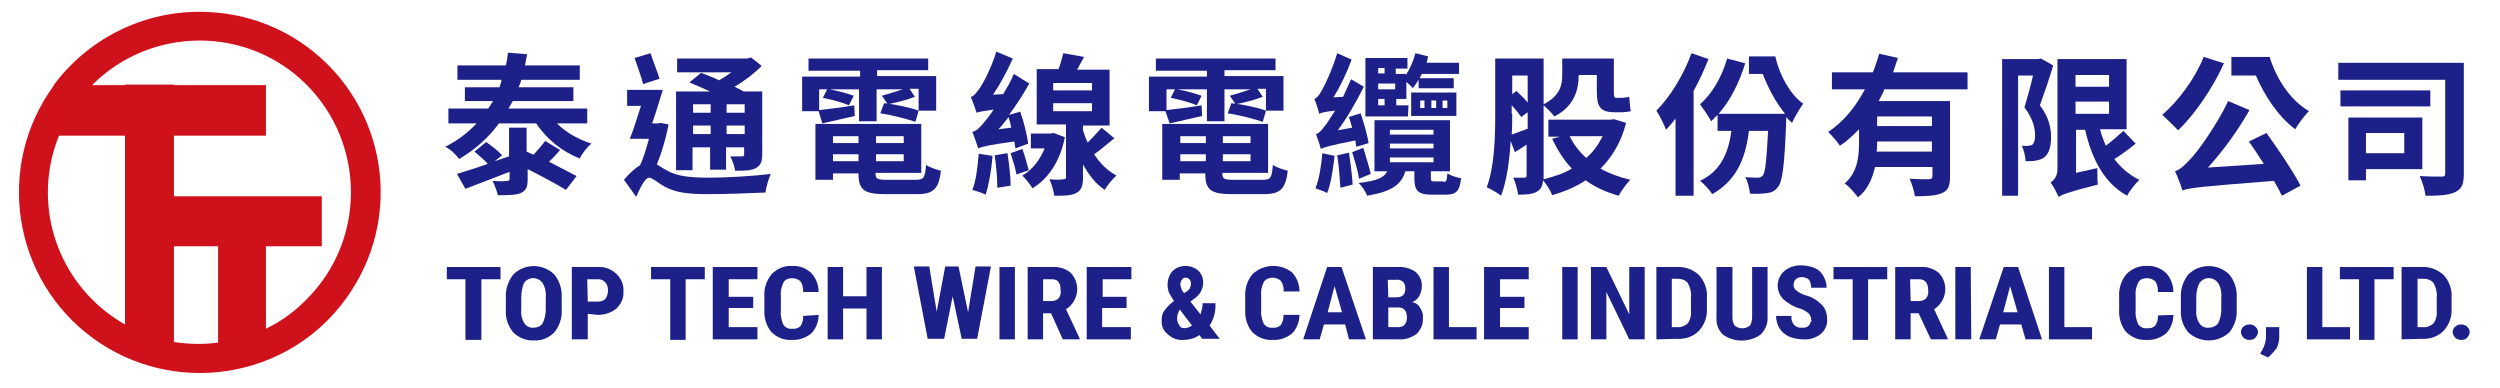 <?xml version="1.0" encoding="utf-8"?>
<!-- Generator: Adobe Illustrator 27.5.0, SVG Export Plug-In . SVG Version: 6.00 Build 0)  -->
<svg version="1.1" id="圖層_1" xmlns="http://www.w3.org/2000/svg" xmlns:xlink="http://www.w3.org/1999/xlink" x="0px" y="0px"
	 viewBox="0 0 470 73" style="enable-background:new 0 0 470 73;" xml:space="preserve">
<style type="text/css">
	.st0{fill:#CF111B;}
	.st1{fill:#1D2088;}
</style>
<path class="st0" d="M39.8,2.3C28.2,1.5,17,6.7,10.1,16l0,0v0.1C-1,31.3,2.4,52.6,17.5,63.6S54,71.4,65,56.2
	C76.1,41,72.8,19.8,57.6,8.7C52.4,4.9,46.2,2.7,39.8,2.3z M9,36.2c0-3.7,0.7-7.3,2.1-10.7h12.4V61C14.5,55.9,9,46.4,9,36.2L9,36.2z
	 M32.7,64.3v-18H41v18.1C38.2,64.8,35.4,64.7,32.7,64.3z M50,61.8V46.3h10.5v-9.4H32.7V25.5H50V16H32.7v-0.1h-9.2V16h-6.2
	C28.4,4.9,46.5,4.8,57.6,15.9s11.2,29.2,0.1,40.3C55.5,58.5,52.9,60.4,50,61.8z"/>
<path class="st1" d="M94.1,52.5h-3.6v11.4h-3V52.5H84v-2.3h10.1V52.5z"/>
<path class="st1" d="M105.6,58.2c0.1,1.5-0.4,3.1-1.4,4.3c-1,1-2.4,1.6-3.8,1.5c-1.4,0.1-2.9-0.5-3.9-1.5c-1-1.2-1.5-2.7-1.4-4.2V56
	c-0.1-1.6,0.4-3.1,1.4-4.4c2.1-2.1,5.6-2.1,7.7,0c1,1.2,1.5,2.8,1.4,4.4L105.6,58.2z M102.6,55.9c0.1-0.9-0.1-1.9-0.6-2.7
	c-0.7-1-2.1-1.2-3-0.5c-0.2,0.1-0.3,0.3-0.5,0.5C98.2,54,98,54.9,98,55.8v2.4c-0.1,0.9,0.1,1.8,0.6,2.6c0.4,0.6,1.1,0.9,1.8,0.8
	c0.6,0,1.3-0.3,1.6-0.8c0.4-0.8,0.6-1.7,0.6-2.6V55.9z"/>
<path class="st1" d="M110.5,59v4.8h-3V50.2h4.9c1.3-0.1,2.5,0.4,3.5,1.3c0.9,0.9,1.4,2,1.3,3.3c0.1,1.2-0.4,2.3-1.3,3.2
	c-1,0.8-2.2,1.2-3.5,1.2L110.5,59z M110.5,56.7h2c0.5,0,1-0.2,1.3-0.5c0.3-0.4,0.5-1,0.5-1.5c0-0.6-0.1-1.2-0.5-1.6
	c-0.3-0.4-0.8-0.6-1.3-0.6h-2.1L110.5,56.7L110.5,56.7z"/>
<path class="st1" d="M132.5,52.5h-3.6v11.4H126V52.5h-3.6v-2.3h10.1V52.5z"/>
<path class="st1" d="M141.6,57.9H137v3.6h5.4v2.3H134V50.2h8.4v2.3H137v3.3h4.6V57.9z"/>
<path class="st1" d="M153.9,59.2c0,1.3-0.5,2.6-1.4,3.5c-1,0.8-2.3,1.3-3.7,1.2c-1.4,0.1-2.8-0.5-3.8-1.5c-1-1.2-1.4-2.8-1.3-4.3
	v-2.3c-0.1-1.6,0.4-3.1,1.4-4.3c1-1,2.4-1.6,3.8-1.5c1.3-0.1,2.6,0.4,3.6,1.3c0.9,1,1.4,2.2,1.4,3.6H151c0-0.7-0.1-1.4-0.5-2
	c-0.4-0.4-1-0.6-1.6-0.6s-1.3,0.2-1.6,0.8c-0.4,0.8-0.6,1.7-0.5,2.6v2.6c-0.1,1,0.1,1.9,0.5,2.8c0.4,0.5,1,0.8,1.6,0.7
	c0.6,0.1,1.2-0.1,1.6-0.5c0.4-0.6,0.5-1.2,0.5-1.9L153.9,59.2z"/>
<path class="st1" d="M165.8,63.8h-2.9V58h-4.4v5.8h-2.9V50.2h2.9v5.5h4.4v-5.5h2.9V63.8z"/>
<path class="st1" d="M182,58.7l1.4-8.6h2.9l-2.6,13.6h-2.9l-1.7-8l-1.6,8h-3.1l-2.6-13.6h2.9l1.4,8.5l1.6-8.5h2.5L182,58.7z"/>
<path class="st1" d="M190.8,63.8h-2.9V50.2h2.9V63.8z"/>
<path class="st1" d="M197.6,58.9h-1.5v4.9h-2.9V50.2h4.7c1.2-0.1,2.5,0.3,3.4,1.1c1.7,1.8,1.6,4.6-0.2,6.3c-0.2,0.2-0.4,0.4-0.7,0.5
	l2.6,5.6v0.1h-3.2L197.6,58.9z M196.1,56.6h1.6c0.5,0,1-0.2,1.3-0.5c0.3-0.4,0.5-0.9,0.4-1.5c0-1.4-0.5-2.1-1.6-2.1h-1.7V56.6z"/>
<path class="st1" d="M211.8,57.9h-4.6v3.6h5.4v2.3h-8.3V50.2h8.4v2.3h-5.4v3.3h4.5L211.8,57.9L211.8,57.9z"/>
<path class="st1" d="M218.4,60.1c0-0.6,0.1-1.2,0.5-1.7c0.5-0.7,1.1-1.3,1.8-1.8c-0.3-0.5-0.6-1-0.9-1.5c-0.2-0.5-0.3-1-0.3-1.5
	c0-1,0.3-1.9,0.9-2.6c0.7-0.7,1.6-1,2.5-1s1.7,0.3,2.4,0.9c0.6,0.6,0.9,1.4,0.9,2.2c0,1.2-0.6,2.3-1.6,3l-0.8,0.6l1.9,2.4
	c0.2-0.7,0.4-1.4,0.4-2.1h2.4c0.1,1.5-0.3,3-1.1,4.2l1.9,2.5H226l-0.5-0.7c-0.9,0.6-1.9,0.9-3,0.9c-1.1,0.1-2.2-0.3-3-1.1
	C218.7,62.2,218.3,61.2,218.4,60.1z M222.6,61.7c0.5,0,1.1-0.2,1.5-0.5l-2.3-3l0,0c-0.3,0.5-0.5,1-0.5,1.6c0,0.5,0.1,0.9,0.4,1.3
	C221.8,61.5,222.2,61.7,222.6,61.7L222.6,61.7z M221.9,53.5c0.1,0.6,0.3,1.2,0.7,1.6l0.5-0.3c0.2-0.2,0.5-0.4,0.6-0.6
	c0.1-0.3,0.2-0.6,0.2-0.9c0-0.3-0.1-0.6-0.3-0.8s-0.4-0.3-0.7-0.3s-0.5,0.1-0.7,0.4C222,52.8,221.9,53.2,221.9,53.5L221.9,53.5z"/>
<path class="st1" d="M244.3,59.2c0,1.3-0.5,2.6-1.4,3.5c-1,0.8-2.3,1.3-3.7,1.2c-1.4,0.1-2.8-0.5-3.8-1.5c-1-1.2-1.4-2.8-1.3-4.3
	v-2.3c-0.1-1.6,0.4-3.1,1.4-4.3c2.1-1.9,5.2-2,7.4-0.3c0.9,1,1.4,2.2,1.4,3.6h-3c0.1-0.7-0.1-1.4-0.5-2c-0.4-0.4-1-0.6-1.6-0.6
	s-1.3,0.3-1.6,0.8c-0.4,0.8-0.6,1.7-0.5,2.5v2.6c-0.1,1,0.1,1.9,0.5,2.8c0.4,0.5,1,0.8,1.6,0.7c0.6,0.1,1.2-0.1,1.6-0.5
	c0.4-0.6,0.5-1.2,0.5-1.9H244.3z"/>
<path class="st1" d="M252.9,61h-4l-0.8,2.8H245l4.5-13.6h2.7l4.6,13.6h-3.2L252.9,61z M249.6,58.7h2.7l-1.4-4.9L249.6,58.7z"/>
<path class="st1" d="M258.1,63.8V50.2h4.5c1.2-0.1,2.5,0.2,3.5,0.9c0.8,0.7,1.3,1.7,1.2,2.8c0,0.6-0.2,1.2-0.5,1.8
	c-0.3,0.5-0.8,0.9-1.3,1.1c0.6,0.1,1.2,0.5,1.5,1.1c0.4,0.6,0.6,1.3,0.5,1.9c0.1,1.1-0.4,2.2-1.2,3c-1,0.7-2.2,1.1-3.4,1H258.1z
	 M261,55.9h1.5c1.2,0,1.7-0.6,1.7-1.6c0-0.5-0.1-1-0.4-1.3c-0.4-0.3-0.8-0.5-1.3-0.4h-1.6L261,55.9z M261,57.9v3.6h1.9
	c0.4,0,0.9-0.1,1.2-0.5c0.3-0.4,0.4-0.8,0.4-1.3c0-1.2-0.5-1.8-1.4-1.9H261V57.9z"/>
<path class="st1" d="M272.4,61.5h5.2v2.3h-8.1V50.2h2.9V61.5z"/>
<path class="st1" d="M286.6,57.9H282v3.6h5.4v2.3H279V50.2h8.4v2.3H282v3.3h4.6V57.9z"/>
<path class="st1" d="M296.6,63.8h-2.9V50.2h2.9V63.8z"/>
<path class="st1" d="M309.2,63.8h-2.9l-4.3-8.9v8.9h-2.9V50.2h2.9l4.3,8.9v-8.9h2.9V63.8z"/>
<path class="st1" d="M311.4,63.8V50.2h3.9c1.5-0.1,3,0.5,4.1,1.5c1,1.1,1.6,2.6,1.5,4.1V58c0.1,1.6-0.5,3.1-1.5,4.2
	c-1.1,1.1-2.6,1.6-4.2,1.5L311.4,63.8z M314.3,52.4v9.1h0.9c0.8,0.1,1.5-0.2,2.1-0.7c0.5-0.7,0.7-1.6,0.6-2.5v-2.4
	c0.1-0.9-0.1-1.8-0.6-2.7c-0.5-0.6-1.2-0.8-2-0.8L314.3,52.4z"/>
<path class="st1" d="M332.3,50.2v9.4c0.1,1.2-0.4,2.4-1.3,3.3c-2.1,1.5-5,1.5-7.1,0c-0.9-0.9-1.3-2-1.2-3.3v-9.4h3v9.4
	c0,0.6,0.1,1.1,0.4,1.6c0.9,0.7,2,0.7,2.9,0c0.3-0.5,0.4-1.1,0.4-1.6v-9.4C329.4,50.2,332.3,50.2,332.3,50.2z"/>
<path class="st1" d="M340.5,60.2c0-0.5-0.1-0.9-0.5-1.3c-0.5-0.4-1-0.7-1.6-0.9c-1.2-0.3-2.3-1-3.2-1.8c-0.6-0.7-1-1.5-1-2.5
	c0-1.1,0.5-2.1,1.3-2.8c0.9-0.7,2.1-1.1,3.3-1c0.8,0,1.7,0.2,2.4,0.5c0.7,0.3,1.2,0.8,1.6,1.5s0.6,1.4,0.6,2.2h-2.9
	c0-0.5-0.1-1-0.4-1.5c-0.3-0.3-0.8-0.5-1.3-0.5c-0.4,0-0.9,0.1-1.2,0.4c-0.3,0.3-0.4,0.7-0.4,1.1c0,0.4,0.2,0.8,0.5,1
	c0.5,0.4,1.1,0.7,1.7,0.9c1.2,0.3,2.2,0.9,3.1,1.8c0.7,0.7,1,1.7,1,2.7c0.1,1.1-0.4,2.1-1.2,2.8c-0.9,0.7-2.1,1.1-3.3,1
	c-0.9,0-1.8-0.2-2.6-0.5c-1.6-0.7-2.5-2.2-2.5-3.9h2.9c-0.1,0.6,0.1,1.2,0.5,1.7c0.4,0.4,1,0.6,1.6,0.5c0.7,0.1,1.4-0.4,1.5-1.1
	C340.6,60.5,340.6,60.3,340.5,60.2z"/>
<path class="st1" d="M354.8,52.5h-3.6v11.4h-2.9V52.5h-3.6v-2.3h10.1V52.5z"/>
<path class="st1" d="M360.7,58.9h-1.5v4.9h-2.9V50.2h4.8c1.2-0.1,2.4,0.3,3.4,1.1c1.7,1.8,1.6,4.6-0.2,6.3c-0.2,0.2-0.4,0.4-0.7,0.5
	l2.6,5.6v0.1H363L360.7,58.9z M359.2,56.6h1.6c0.5,0,1-0.2,1.3-0.5c0.3-0.4,0.5-0.9,0.4-1.5c0-1.4-0.6-2.1-1.7-2.1h-1.7L359.2,56.6z
	"/>
<path class="st1" d="M370.6,63.8h-3V50.2h2.9L370.6,63.8z"/>
<path class="st1" d="M380,61h-4l-0.8,2.8h-3.1l4.6-13.6h2.7l4.5,13.6h-3.1L380,61z M376.6,58.7h2.7l-1.4-4.9L376.6,58.7z"/>
<path class="st1" d="M388.1,61.5h5.2v2.3h-8.1V50.2h2.9V61.5z"/>
<path class="st1" d="M408.6,59.2c0,1.3-0.5,2.6-1.4,3.5c-1,0.8-2.3,1.3-3.7,1.2c-1.4,0.1-2.8-0.5-3.8-1.5c-1-1.2-1.4-2.8-1.3-4.3
	v-2.3c-0.1-1.6,0.4-3.1,1.4-4.3c1-1,2.4-1.6,3.8-1.5c1.3-0.1,2.6,0.4,3.6,1.3c0.9,1,1.4,2.2,1.4,3.6h-2.9c0-0.7-0.1-1.4-0.5-2
	c-0.4-0.4-1-0.6-1.6-0.6s-1.3,0.2-1.6,0.8c-0.4,0.8-0.6,1.7-0.5,2.5v2.6c-0.1,1,0.1,1.9,0.5,2.8c0.4,0.5,1,0.8,1.6,0.7
	c0.6,0.1,1.2-0.1,1.6-0.5c0.4-0.6,0.5-1.2,0.5-1.9L408.6,59.2z"/>
<path class="st1" d="M420.5,58.2c0.1,1.5-0.4,3.1-1.4,4.3c-2.2,2-5.5,2-7.7,0c-1-1.2-1.5-2.7-1.4-4.2V56c-0.1-1.6,0.4-3.1,1.4-4.4
	c2.1-2.1,5.6-2.1,7.7,0c1,1.2,1.5,2.8,1.4,4.4V58.2z M417.6,55.9c0.1-0.9-0.1-1.9-0.6-2.7c-0.7-1-2.1-1.2-3-0.5
	c-0.2,0.1-0.3,0.3-0.5,0.5c-0.4,0.8-0.6,1.7-0.6,2.6v2.4c-0.1,0.9,0.1,1.8,0.6,2.6c0.4,0.6,1.1,0.9,1.8,0.8c0.7,0,1.3-0.3,1.7-0.8
	c0.4-0.8,0.6-1.7,0.6-2.6V55.9z"/>
<path class="st1" d="M421.3,62.4c0-0.4,0.2-0.8,0.5-1c0.3-0.3,0.7-0.4,1.1-0.4s0.8,0.1,1.1,0.4c0.3,0.3,0.5,0.6,0.5,1
	c0,0.4-0.2,0.8-0.5,1.1s-0.6,0.4-1.1,0.4c-0.4,0-0.8-0.1-1.1-0.4C421.5,63.2,421.3,62.8,421.3,62.4z"/>
<path class="st1" d="M426.4,67.2l-1.5-0.7l0.4-0.7c0.4-0.7,0.6-1.4,0.7-2.2v-2.1h2.5v1.9c0,0.7-0.2,1.4-0.5,2.1
	C427.5,66.1,427,66.7,426.4,67.2z"/>
<path class="st1" d="M436.6,61.5h5.2v2.3h-8.1V50.2h2.9V61.5z"/>
<path class="st1" d="M450,52.5h-3.6v11.4h-2.9V52.5h-3.6v-2.3H450V52.5z"/>
<path class="st1" d="M451.5,63.8V50.2h3.8c1.5-0.1,3,0.5,4.1,1.5c1,1.1,1.6,2.6,1.5,4.1V58c0.1,1.6-0.5,3.1-1.5,4.2
	c-1.1,1.1-2.6,1.6-4.2,1.5L451.5,63.8z M454.5,52.4v9.1h0.9c0.8,0.1,1.5-0.2,2.1-0.7c0.5-0.7,0.7-1.6,0.6-2.5v-2.4
	c0.1-0.9-0.1-1.8-0.6-2.7c-0.5-0.6-1.2-0.8-2-0.8L454.5,52.4z"/>
<path class="st1" d="M104.7,23.2c1.7,1.7,4,3,6.5,3.8c-0.8,0.6-1.8,1.9-2.2,2.8c-3.3-1.3-6.2-3.6-8.2-6.6h-7
	c-1.9,2.6-4.4,4.9-7.5,6.7c-0.5-0.8-1.7-1.9-2.6-2.3c2.4-1.2,4.3-2.7,5.9-4.4h-5.3v-2.8h7.5c0.3-0.5,0.6-0.9,0.9-1.4h-5.3v-2.6h6.5
	c0.2-0.5,0.3-0.9,0.4-1.4H86v-2.7h9.1c0.2-0.8,0.3-1.6,0.4-2.4l3.6,0.3c-0.1,0.7-0.3,1.4-0.4,2.1h10.3V15h-11
	c-0.1,0.5-0.3,0.9-0.5,1.4h10.3V19H96.4c-0.3,0.5-0.5,0.9-0.8,1.4h14.8v2.8H104.7z M105.3,28.2c-0.7,0.8-1.4,1.6-2.1,2.2
	c2,1,3.8,2,5.2,2.7l-2,2.6c-1.8-1.1-4.6-2.6-7.2-3.9v1.9c0,1.5-0.3,2.1-1.3,2.6c-1,0.4-2.4,0.4-4.3,0.4c-0.2-0.8-0.6-1.9-1-2.7
	c1.1,0.1,2.4,0.1,2.7,0c0.4,0,0.5-0.1,0.5-0.4v-1.3c-2.9,1.1-5.9,2.3-8.3,3.2l-1.6-2.8c1.6-0.5,3.6-1.1,5.8-1.9
	c-0.6-0.7-1.7-1.6-2.5-2.3l2.2-1.8c1,0.7,2.3,1.7,3,2.5l-1.4,1.1c0.9-0.3,1.8-0.6,2.7-0.9v-5.4h3.3v4.5c0.4,0.2,0.9,0.4,1.3,0.6
	c0.8-0.9,1.6-1.8,2.2-2.6L105.3,28.2z"/>
<path class="st1" d="M125.7,23.4c-0.5,2.6-1.3,5.3-2.2,7.5c0.5,0.3,1,0.7,1.8,1.1c2,1.2,4.7,1.4,8,1.4c3.3,0,8.4-0.3,11.6-0.7
	c-0.4,0.9-0.9,2.6-1,3.5c-2.4,0.1-7.4,0.3-10.8,0.3c-3.8,0-6.2-0.3-8.3-1.5c-1.2-0.7-2.2-1.6-2.8-1.6c-0.7,0-1.7,2-2.4,3.6l-2.3-3.2
	c1-1.2,2.1-2.2,3-2.7c0.7-1.4,1.2-3.2,1.7-5h-3.6c0.7-1.7,1.4-4,2.1-6.2h-2.6v-3h6.7c-0.6,2-1.3,4.3-2,6.3h1.1l0.5-0.1L125.7,23.4z
	 M120.9,15.8c-0.3-1.3-1.1-3.4-1.6-4.9l3-0.9c0.5,1.6,1.3,3.5,1.7,4.8L120.9,15.8z M130.3,32h-3.2V17.2h6.4
	c-1.3-0.6-2.7-1.2-3.9-1.7l2.2-1.8c1,0.4,2.2,0.8,3.4,1.4c0.8-0.5,1.6-1,2.3-1.5h-10.2v-2.6h13.2l0.7-0.2l2,1.6
	c-1.4,1.4-3.2,2.8-5.1,3.9c0.6,0.3,1.2,0.6,1.7,0.9h3.5V29c0,1.4-0.3,2.1-1.2,2.6c-0.9,0.5-2.2,0.5-3.9,0.5
	c-0.1-0.8-0.5-1.9-0.9-2.7c0.9,0,1.9,0,2.2,0c0.3,0,0.4-0.1,0.4-0.4v-1.3h-3.4v4.2h-3v-4.2h-3.3V32z M130.3,19.6v1.6h3.3v-1.6H130.3
	z M133.6,25.2v-1.6h-3.3v1.6H133.6z M140,19.6h-3.4v1.6h3.4V19.6z M140,25.2v-1.6h-3.4v1.6H140z"/>
<path class="st1" d="M153.9,20.9h-3.1v-6.5h10.9v-1.1H152V11h22.5v2.2h-9.6v1.1H176v6.5h-3.3l-0.6,2.1c-1.5-0.5-4.5-1.3-6.6-1.6
	l0.7-1.9c2,0.2,4.9,0.8,6.5,1.4v-4.1H171l1,1.5c-1.5,0.6-3.6,1.1-5.1,1.4l-1.1-1.6c1.1-0.3,2.7-0.8,3.9-1.2h-4.9v6h-3.3v-6h-5.5
	c1.6,0.3,3.4,0.8,4.5,1.2l-0.9,1.8c-1.1-0.5-3.3-1.1-4.9-1.4l0.8-1.6H154v3.9c1.8-0.2,4.2-0.5,6.6-0.9l0.1,2c-2.2,0.5-4.3,1-6.1,1.4
	L153.9,20.9z M172.2,33.8c1.5,0,1.7-0.4,1.9-2.8c0.7,0.5,2,0.9,2.8,1.1c-0.4,3.4-1.4,4.4-4.5,4.4h-6c-3.9,0-5-0.8-5-3.8v-0.1h-4.8
	v1.2h-3.3V23.3h19.9v9.2h-8.6v0.1c0,1,0.3,1.2,2.1,1.2H172.2z M156.6,25.6v1.3h4.8v-1.3H156.6z M161.4,30.2V29h-4.8v1.3H161.4z
	 M169.9,25.6h-5.2v1.3h5.2V25.6z M169.9,30.2V29h-5.2v1.3H169.9z"/>
<path class="st1" d="M190.9,27.9c-0.1-0.4-0.1-0.8-0.2-1.3c-5.2,0.7-6.1,1-6.8,1.3c-0.2-0.6-0.7-2.2-1.1-3.1
	c0.8-0.2,1.4-0.8,2.3-1.9c0.3-0.4,1-1.2,1.7-2.3c-2.1,0.3-2.7,0.4-3.2,0.6c-0.2-0.6-0.7-2.1-1.1-3c0.6-0.1,1-0.7,1.6-1.5
	c0.6-0.8,2.3-3.9,3.2-7l3.1,1.3c-1,2.3-2.3,4.7-3.7,6.8l1.9-0.1c0.7-1.2,1.5-2.5,2-3.8l2.9,1.8c-1.1,2-2.4,4-3.8,5.9l2.1-0.6
	c0.7,1.9,1.3,4.5,1.5,6L190.9,27.9z M186.6,29.3c-0.2,2.6-0.7,5.5-1.3,7.3c-0.5-0.3-1.8-0.7-2.5-0.9c0.7-1.7,1-4.4,1.2-6.8
	L186.6,29.3z M189.4,28.8c0.3,1.9,0.6,4.4,0.6,6.1l-2.5,0.4c0-1.6-0.2-4.2-0.5-6.1L189.4,28.8z M190.1,24c-0.1-0.7-0.3-1.4-0.5-2
	c-0.6,0.8-1.2,1.6-1.9,2.3L190.1,24z M192.2,28c0.5,1.3,0.9,2.9,1.2,4l-2.3,0.8c-0.2-1.1-0.7-2.8-1.1-4L192.2,28z M200.2,25.8
	c-0.9,4.5-3.1,7.8-6.1,9.6c-0.4-0.7-1.3-1.8-1.9-2.4c1.8-1,3.3-2.9,4.2-5.1h-2.6v-2.8h3.8l0.5-0.1L200.2,25.8z M209.5,26
	c-1.3,1-2.6,2.2-3.8,3c1.1,1.7,2.5,3.1,4.2,4c-0.7,0.6-1.8,1.9-2.2,2.7c-1.7-1.1-3-2.8-4.1-4.8v2.5c0,1.5-0.3,2.4-1.3,2.9
	c-0.9,0.5-2.3,0.5-4.1,0.5c-0.1-0.9-0.5-2.2-0.9-3.1c1.1,0.1,2.2,0.1,2.6,0c0.4,0,0.5-0.1,0.5-0.4v-9.9h-5.5V13h4.1
	c0.4-1,0.7-2.2,0.9-3l3.9,0.7c-0.4,0.8-0.9,1.6-1.3,2.4h6.1v10.5h-5v0.9c0.3,0.8,0.5,1.6,0.9,2.3c0.9-0.9,1.9-2,2.6-2.8L209.5,26z
	 M198,17h7.3v-1.4H198V17z M198,20.9h7.3v-1.5H198V20.9z"/>
<path class="st1" d="M219.1,20.9H216v-6.5h10.9v-1.1h-9.6V11h22.5v2.2h-9.6v1.1h11.1v6.5H238l-0.6,2.1c-1.5-0.5-4.5-1.3-6.6-1.6
	l0.7-1.9c2,0.2,4.9,0.8,6.5,1.4v-4.1h-1.6l1,1.5c-1.5,0.6-3.6,1.1-5.1,1.4l-1.1-1.6c1.1-0.3,2.7-0.8,3.9-1.2h-4.9v6h-3.3v-6h-5.5
	c1.6,0.3,3.4,0.8,4.5,1.2l-0.9,1.8c-1.1-0.5-3.3-1.1-4.9-1.4l0.8-1.6h-1.6v3.9c1.8-0.2,4.2-0.5,6.6-0.9l0.1,2
	c-2.2,0.5-4.3,1-6.1,1.4L219.1,20.9z M237.4,33.8c1.5,0,1.7-0.4,1.9-2.8c0.7,0.5,2,0.9,2.8,1.1c-0.4,3.4-1.4,4.4-4.5,4.4h-6
	c-3.9,0-5-0.8-5-3.8v-0.1h-4.8v1.2h-3.3V23.3h19.9v9.2h-8.6v0.1c0,1,0.3,1.2,2.1,1.2H237.4z M221.9,25.6v1.3h4.8v-1.3H221.9z
	 M226.7,30.2V29h-4.8v1.3H226.7z M235.1,25.6h-5.2v1.3h5.2V25.6z M235.1,30.2V29h-5.2v1.3H235.1z"/>
<path class="st1" d="M255,27.6c-0.1-0.3-0.1-0.8-0.2-1.2c-5,1-5.9,1.3-6.5,1.6c-0.1-0.6-0.6-2-0.9-2.8c0.6-0.1,1.1-0.8,1.9-1.8
	c0.3-0.4,0.9-1.4,1.7-2.6c-2,0.2-2.6,0.4-3,0.6c-0.1-0.6-0.6-2.1-0.9-2.8c0.5-0.2,0.9-0.7,1.4-1.6c0.5-0.8,2-4,2.9-7l2.7,1.2
	c-0.9,2.5-2.1,5-3.4,7.1l1.8-0.1c0.5-1.1,1-2.2,1.5-3.3l2.4,1.4c-1.4,2.8-3.1,5.8-4.9,8.2l2.7-0.5c-0.2-0.7-0.4-1.4-0.6-2l2.2-0.7
	c0.6,1.8,1.3,4.2,1.5,5.6L255,27.6z M250.9,29.3c-0.3,2.6-0.7,5.3-1.4,7c-0.5-0.3-1.6-0.7-2.2-0.9c0.7-1.7,1.1-4.2,1.3-6.6
	L250.9,29.3z M253.6,28.7c0.3,1.9,0.6,4.3,0.7,6l-2.3,0.6c-0.1-1.7-0.3-4.1-0.6-6.1L253.6,28.7z M256.3,27.8
	c0.5,1.6,1.1,3.6,1.4,4.9l-2.2,0.9c-0.2-1.4-0.8-3.4-1.3-5L256.3,27.8z M271.4,34.2c0.5,0,0.6-0.2,0.7-1.6c0.6,0.4,1.8,0.8,2.6,0.9
	c-0.3,2.5-1,3.1-2.9,3.1h-2.6c-2.7,0-3.3-0.8-3.3-3.2v-1.2h-1.7c-0.7,2.4-2.4,3.8-7.2,4.6c-0.2-0.7-1-1.9-1.6-2.4
	c3.5-0.4,4.8-1,5.4-2.2h-2.4v-9.6h14.2v9.6H269v1.2c0,0.7,0.1,0.7,0.7,0.7H271.4z M264.7,21.9h-8v-11h7.9v2h-2.2v1h1.9v0.2
	c0.8-1.2,1.4-2.6,1.8-4.1l2.4,0.6c-0.1,0.4-0.2,0.8-0.3,1.2h6.1v2.1h-7c-0.1,0.3-0.3,0.5-0.4,0.8h6.4v1.9h-6.6V15
	c-0.4,0.6-0.7,1.1-1.1,1.6c-0.2-0.3-0.7-0.8-1.2-1.2v3.2h-1.9v1.2h2.3L264.7,21.9z M259.1,12.8v1h1.2v-1H259.1z M259.1,16.8h3.2
	v-1.1h-3.2V16.8z M259.1,19.8h1.2v-1.2h-1.2V19.8z M261.3,25.3h8.2v-0.9h-8.2V25.3z M261.3,27.9h8.2V27h-8.2V27.9z M261.3,30.5h8.2
	v-0.9h-8.2V30.5z M265.3,17.4h8.5v4.4h-8.5V17.4z M267,20.3h0.8v-1.4H267V20.3z M269.1,20.3h0.9v-1.4h-0.9V20.3z M271.2,20.3h0.9
	v-1.4h-0.9V20.3z"/>
<path class="st1" d="M305.7,23.1c-0.9,3.6-2.6,6.4-4.8,8.6c1.6,0.9,3.5,1.6,5.6,2.1c-0.7,0.7-1.7,2.1-2.2,3
	c-2.4-0.7-4.4-1.6-6.2-2.9c-1.8,1.2-3.9,2.1-6.3,2.8c-0.3-0.9-1.1-2.1-1.7-2.8c-0.1,1-0.4,1.7-1.1,2.1c-0.8,0.5-2,0.6-3.6,0.6
	c-0.1-0.9-0.5-2.3-0.9-3.2c0.9,0,1.8,0,2.1,0s0.4-0.1,0.4-0.5v-5.7c-0.8,0.5-1.5,1-2.2,1.4l-0.8-2.1c-0.2,3.6-0.7,7.4-1.8,10.3
	c-0.6-0.5-2-1.3-2.7-1.6c1.5-3.9,1.6-9.7,1.6-13.8V11h9.1v8.6c3.1-1.6,3.5-3.6,3.5-5.5V11h9.7v6.3c0,0.8,0.1,1.1,0.4,1.1h1.1
	c0.4,0,1-0.1,1.4-0.2c0.1,0.8,0.1,2,0.3,2.7c-0.4,0.1-1.1,0.2-1.6,0.2h-1.5c-2.7,0-3.3-1.1-3.3-3.9v-3.1h-3.4v0
	c0,2.7-0.8,5.9-4.6,7.8c-0.3-0.5-1.4-1.6-2-2.1V33c0,0.2,0,0.5,0,0.7c2-0.5,3.8-1.1,5.3-2c-1.5-1.6-2.7-3.5-3.7-5.6l1.4-0.4h-2.1
	v-3.2h11.7l0.6-0.1L305.7,23.1z M284.3,21.4c0,1.2,0,2.5-0.1,3.9c0.9-0.3,1.9-0.7,3-1.1v-3.1L286,22c-0.4-0.5-1-1.4-1.8-2.2V21.4z
	 M284.3,14.1v3.6l0.8-0.6c0.7,0.7,1.5,1.4,2.1,2.2v-5.1H284.3z M295.1,25.6c0.7,1.5,1.8,2.9,3.1,4.1c1.3-1.1,2.3-2.5,3.1-4.1H295.1z
	"/>
<path class="st1" d="M321.2,11.1c-0.8,2-1.7,4-2.8,6v19.7h-3.4V22.3c-0.6,0.8-1.2,1.5-1.8,2.1c-0.3-0.9-1.2-2.7-1.8-3.6
	c2.6-2.6,5.1-6.7,6.6-10.8L321.2,11.1z M333.8,10.8c0.8,3.4,2.7,6.9,5.2,8.7c-0.6,0.8-1.6,2.5-2.1,3.6c-0.4-0.4-0.8-0.7-1.1-1.1
	c0,0.3,0,0.7,0,0.9c-0.3,8.1-0.7,11.2-1.5,12.2c-0.6,0.8-1.2,1.1-2.1,1.2c-0.7,0.1-1.9,0.2-3.2,0.1c-0.1-0.9-0.4-2.3-0.9-3.1
	c1,0.1,1.9,0.1,2.4,0.1c0.4,0,0.6-0.1,0.9-0.4c0.5-0.6,0.7-2.8,1-8.4h-3.6c-0.7,5.8-2.7,9.5-6.9,11.9c-0.4-0.7-1.6-2-2.3-2.5
	c3.6-1.7,5.3-4.8,5.9-9.4h-2.6v-3c-0.4,0.4-0.8,0.8-1.2,1.2c-0.4-0.8-1.5-2.4-2.1-3.2c2.3-2,4.1-5.1,5.1-8.6l3.4,0.9
	c-1.1,3.6-2.8,7-5,9.5h12.5c-1.8-2.2-3.2-4.9-4.2-7.5h-2.6v-3.3H333.8z"/>
<path class="st1" d="M354.3,16.7c-0.3,0.8-0.7,1.5-1.1,2.3h13.4v14.2c0,1.7-0.3,2.6-1.5,3.1c-1.1,0.5-2.8,0.6-5.1,0.6
	c-0.1-0.9-0.6-2.4-1-3.3c1.5,0.1,3.1,0.1,3.6,0.1c0.5,0,0.7-0.2,0.7-0.6v-1.7h-10.8c-0.5,2.2-1.4,4.3-3.2,5.7
	c-0.5-0.7-1.8-2.2-2.5-2.6c2.5-2.2,2.7-5.2,2.7-7.9v-2.3c-1.1,1.1-2.2,2.2-3.6,3.1c-0.5-0.8-1.6-2-2.2-2.6c2.9-1.9,5.2-4.8,6.9-8
	h-6.2v-3.2h7.7c0.5-1.2,0.8-2.3,1.2-3.5l3.5,0.8c-0.3,0.9-0.6,1.8-0.9,2.7h14v3.2H354.3z M363.2,28.5v-1.9h-10.3
	c0,0.6,0,1.2-0.1,1.9H363.2z M363.2,21.9h-10.3v1.8h10.3V21.9z"/>
<path class="st1" d="M386,12.3c-0.7,2.4-1.7,5.3-2.5,7.5c1.7,2.2,2.1,4.3,2.1,6c0,1.8-0.4,3.1-1.3,3.8c-0.4,0.3-1,0.5-1.6,0.6
	c-0.5,0.1-1.2,0.1-1.9,0.1c0-0.8-0.3-2.1-0.7-2.9c0.5,0,0.9,0.1,1.2,0c0.3,0,0.6-0.1,0.8-0.2c0.3-0.3,0.5-0.9,0.5-1.7
	c0-1.4-0.4-3.2-2-5.3c0.5-1.8,1.2-4.1,1.6-6h-2.8v22.6h-3V11.1h6.8l0.5-0.1L386,12.3z M401.5,27c-1.2,1-2.7,2.1-4,2.9
	c1.2,1.6,2.8,3,4.7,3.9c-0.7,0.7-1.8,2-2.3,3c-4.3-2.4-6.6-6.8-7.9-12.4h-1.7v8.1l4-0.9c0,1,0,2.4,0.1,3.1c-5.6,1.4-6.7,1.9-7.4,2.3
	c-0.3-0.7-1-2.1-1.5-2.7c0.6-0.4,1.3-1.1,1.3-2.5V11.1h13v13.2h-5c0.3,1.1,0.7,2.2,1.1,3.1c1.2-0.9,2.4-2,3.3-2.8L401.5,27z
	 M390.2,14.1v2.2h6.3v-2.2H390.2z M390.2,21.4h6.3v-2.3h-6.3V21.4z"/>
<path class="st1" d="M418.1,11.9c-2.1,4.7-5.5,9.6-8.6,12.6c-0.7-0.7-2.2-2.2-3-2.9c3-2.6,6.1-6.7,7.8-10.9L418.1,11.9z M426.1,25
	c2.3,3.2,5,7.2,6.4,9.9l-3.5,1.9c-0.4-0.8-0.9-1.8-1.5-2.8c-13.9,1.1-15.8,1.3-17.2,1.8c-0.2-0.7-0.9-2.6-1.4-3.6
	c0.9-0.3,1.7-1,2.9-2.3c1.2-1.2,4.8-6.1,7.1-10.9l4,1.7c-2.2,3.9-5,7.7-7.8,10.8l10.5-0.7c-0.9-1.4-1.9-2.9-2.8-4.2L426.1,25z
	 M426.7,10.7c1.2,4,3.8,8.1,7.4,10.2c-0.8,0.7-2,2.4-2.6,3.4c-3.3-2.5-5.8-6.4-7.4-10.1h-4.6v-3.5H426.7z"/>
<path class="st1" d="M463.2,32.5c0,2-0.3,3-1.6,3.6c-1.2,0.6-3,0.7-5.6,0.7c-0.1-1-0.6-2.7-1.1-3.7c1.6,0.1,3.5,0.1,4.1,0.1
	c0.5,0,0.7-0.1,0.7-0.6V15h-20.1v-3.2h23.6V32.5z M456.9,20H440v-3h16.9V20z M444.8,31.8v2.1h-3.3V22.1h13.9v9.7H444.8z M444.8,25
	v3.8h7.2V25H444.8z"/>
<path class="st1" d="M461.1,62.4c0-0.4,0.2-0.8,0.5-1c0.3-0.3,0.7-0.4,1.1-0.4c0.4,0,0.8,0.1,1.1,0.4c0.3,0.3,0.5,0.6,0.5,1
	c0,0.4-0.2,0.8-0.5,1.1s-0.6,0.4-1.1,0.4c-0.4,0-0.8-0.1-1.1-0.4C461.3,63.2,461.1,62.8,461.1,62.4z"/>
</svg>
